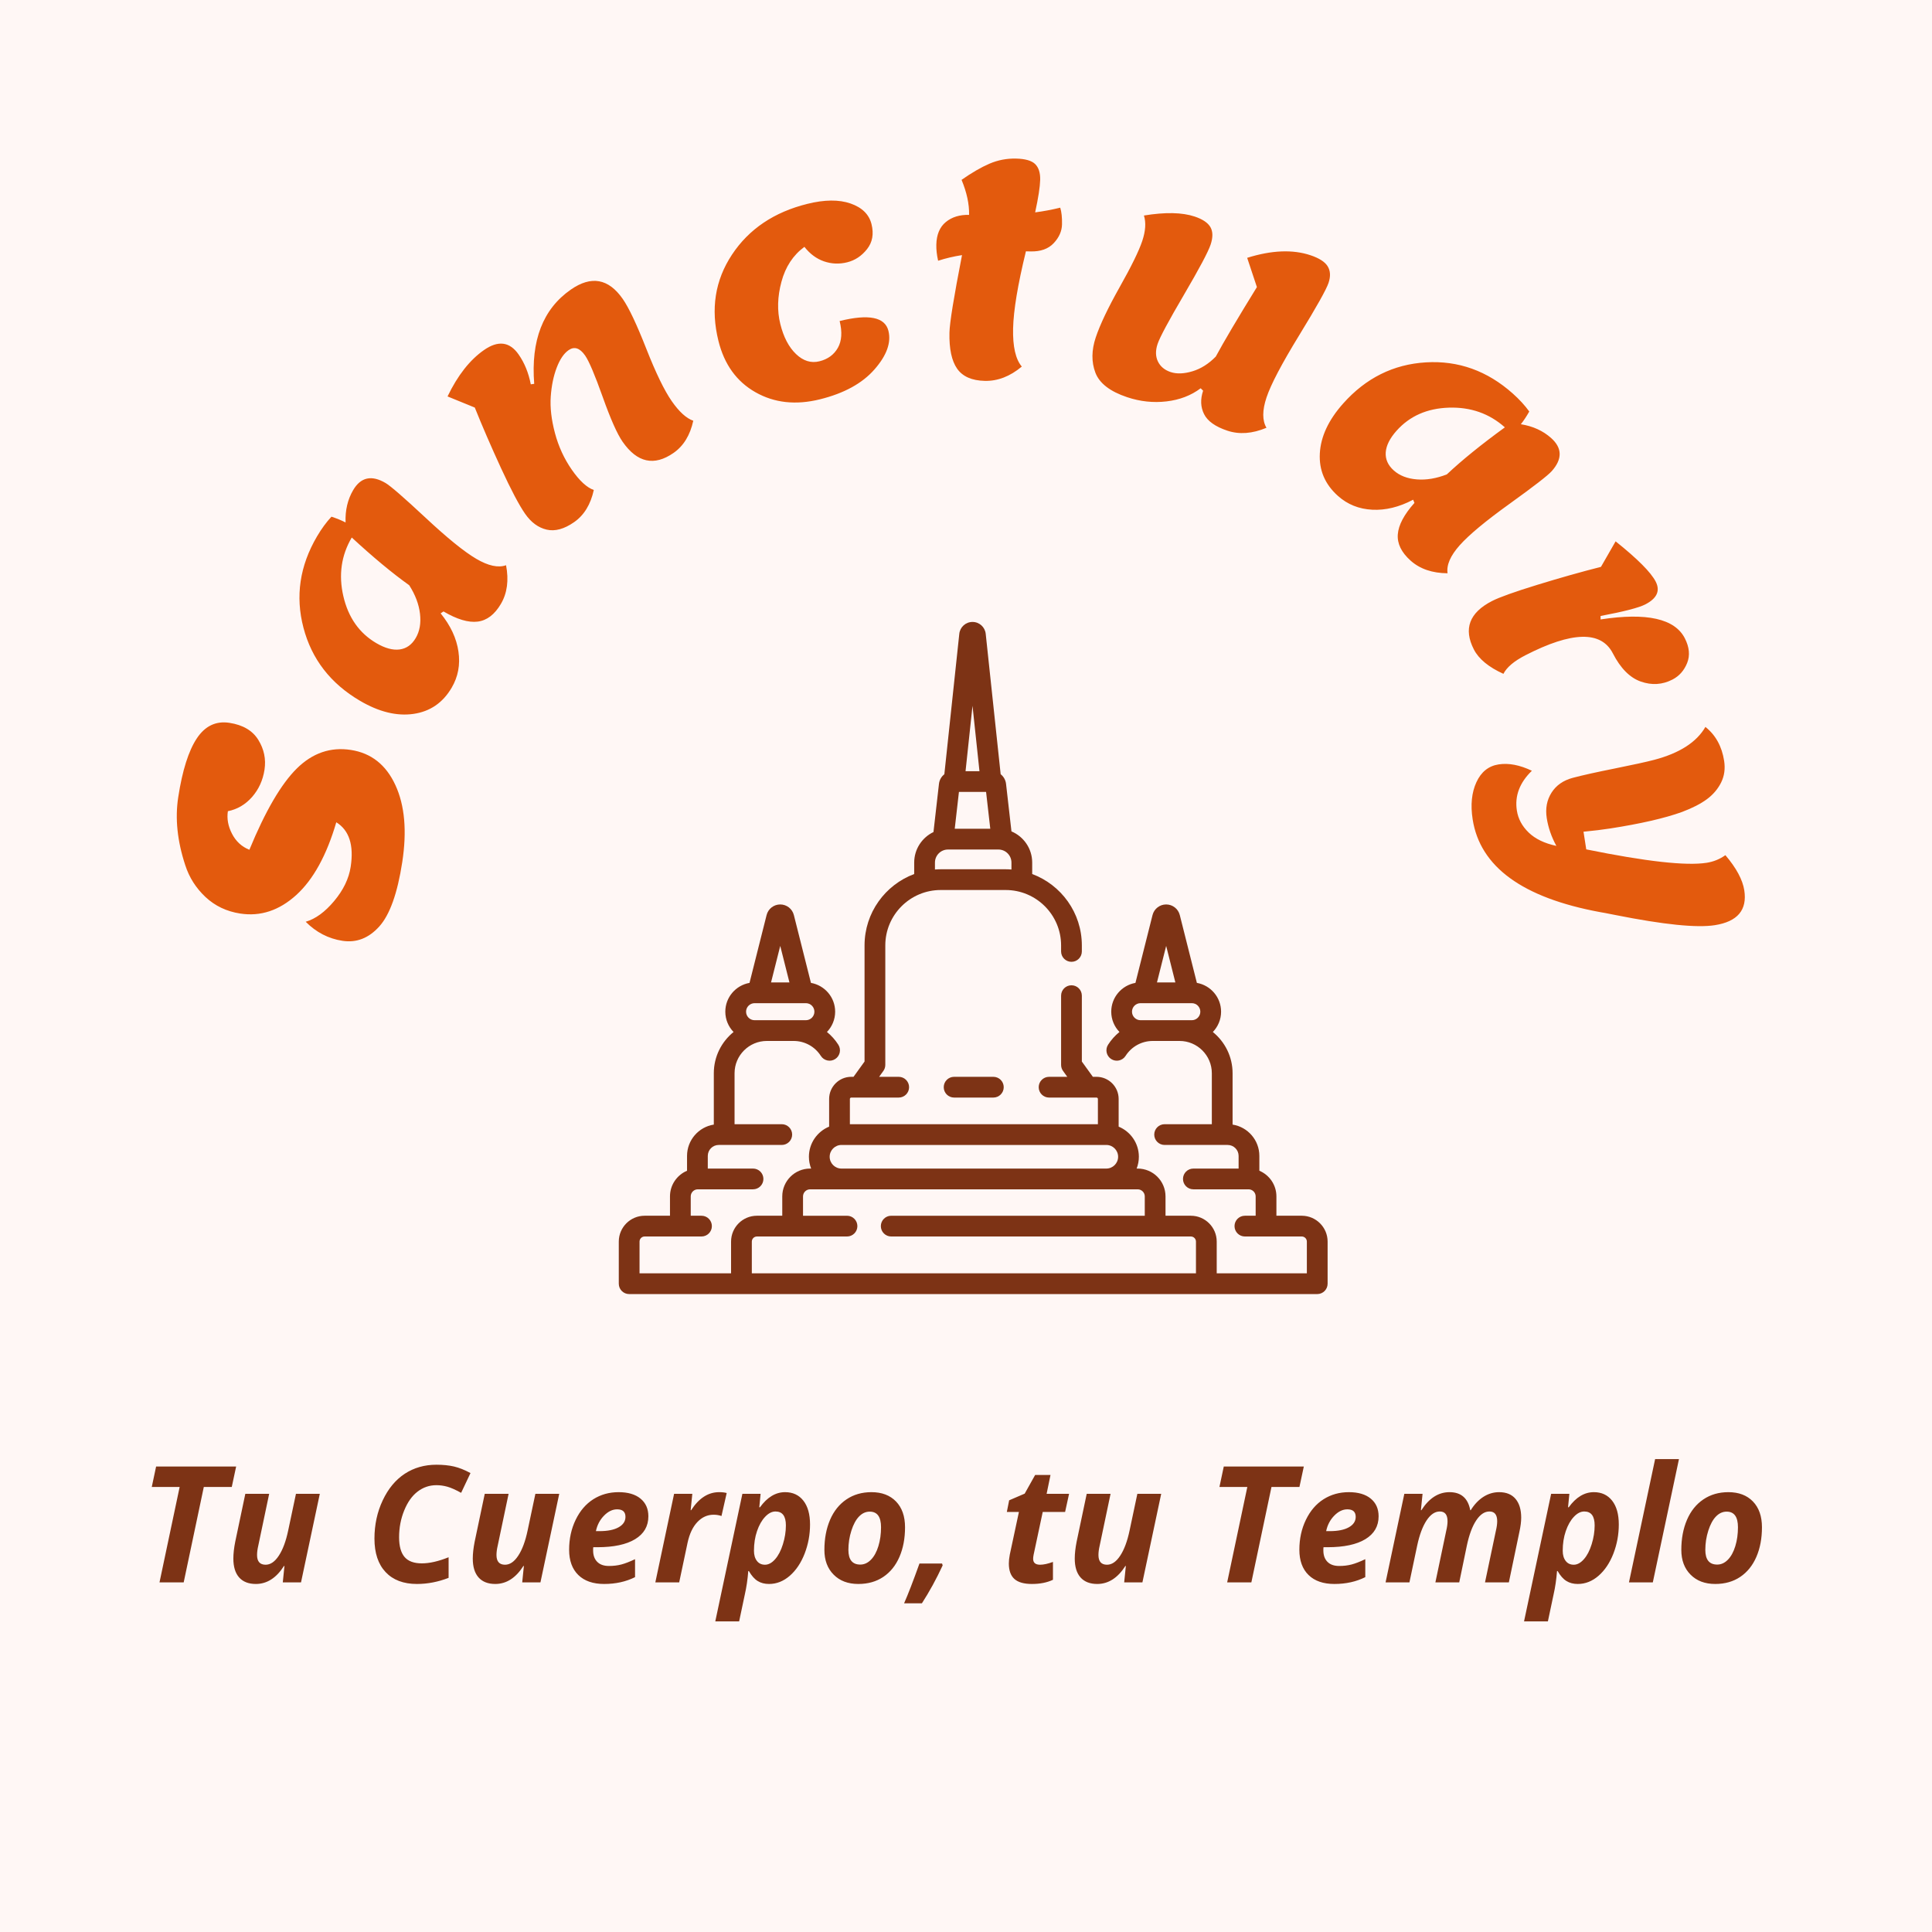<svg xmlns="http://www.w3.org/2000/svg" width="512" height="512" viewBox="0 0 512 512" style="" data-bbox="40.219 42.02 426.718 387.658">
  <rect data-fl-background="" x="0" y="0" width="512" height="512" fill="#fff7f5" />
  <g data-icon="" fill="rgba(125,51,21,1)" transform="matrix(0.367, 0, 0, 0.367, 163.986, 159.961)">
    <path d="m493.666 442.466h-18.322v-13.975c0-8.333-5.093-15.497-12.329-18.548v-10.724c0-11.424-8.403-20.92-19.352-22.637v-37.113c0-12.03-5.574-22.777-14.27-29.811 3.68-3.808 5.957-8.98 5.957-14.682 0-10.415-7.571-19.075-17.495-20.816l-12.345-49.016c-1.139-4.523-5.192-7.683-9.857-7.683s-8.718 3.159-9.857 7.683l-12.345 49.016c-9.924 1.741-17.496 10.401-17.496 20.816 0 5.692 2.271 10.856 5.94 14.663-3.171 2.569-5.963 5.662-8.237 9.223-2.229 3.491-1.207 8.128 2.284 10.357 3.489 2.229 8.127 1.207 10.357-2.284 4.32-6.765 11.678-10.804 19.681-10.804h19.343c12.869 0 23.338 10.469 23.338 23.337v36.834h-34.126c-4.142 0-7.5 3.358-7.5 7.5s3.358 7.5 7.5 7.5h45.565c4.365 0 7.916 3.551 7.916 7.916v9.153h-32.701c-4.142 0-7.5 3.358-7.5 7.5s3.358 7.5 7.5 7.5h39.91c2.823 0 5.119 2.297 5.119 5.12v13.975h-7.78c-4.142 0-7.5 3.358-7.5 7.5s3.358 7.5 7.5 7.5h41.103c2.032 0 3.685 1.653 3.685 3.685v22.944h-65.158v-22.944c0-10.303-8.382-18.685-18.685-18.685h-18.322v-13.975c0-11.094-9.025-20.12-20.12-20.12h-.753c1.034-2.648 1.608-5.524 1.608-8.534 0-9.82-6.048-18.25-14.613-21.773v-20.009c0-8.826-7.18-16.006-16.006-16.006h-2.632l-7.964-11.042v-47.621c0-4.142-3.358-7.5-7.5-7.5s-7.5 3.358-7.5 7.5v50.043c0 1.575.496 3.11 1.417 4.387l3.053 4.233h-13.157c-4.142 0-7.5 3.358-7.5 7.5s3.358 7.5 7.5 7.5h34.283c.555 0 1.006.452 1.006 1.006v18.248h-179.268v-18.248c0-.555.452-1.006 1.006-1.006h34.283c4.142 0 7.5-3.358 7.5-7.5s-3.358-7.5-7.5-7.5h-14.157l3.053-4.233c.921-1.277 1.417-2.813 1.417-4.387v-86.364c0-22.079 17.962-40.041 40.041-40.041h46.983c22.079 0 40.041 17.962 40.041 40.041v4.358c0 4.142 3.358 7.5 7.5 7.5s7.5-3.358 7.5-7.5v-4.358c0-23.616-14.953-43.801-35.887-51.598v-8.287c0-10.124-6.191-18.828-14.986-22.529l-3.919-34.369c-.324-2.84-1.783-5.294-3.888-6.946l-10.806-101.497c-.521-4.893-4.626-8.583-9.547-8.583s-9.025 3.69-9.547 8.585l-10.805 101.496c-2.105 1.652-3.564 4.106-3.888 6.946l-3.973 34.843c-8.231 3.934-13.932 12.34-13.932 22.055v8.287c-20.934 7.796-35.887 27.981-35.887 51.598v83.941l-7.964 11.042h-1.632c-8.826 0-16.006 7.181-16.006 16.006v20.009c-8.565 3.522-14.613 11.953-14.613 21.773 0 3.01.574 5.886 1.608 8.534h-.753c-11.094 0-20.12 9.026-20.12 20.12v13.975h-18.32c-10.303 0-18.685 8.382-18.685 18.685v22.944h-66.158v-22.944c0-2.032 1.653-3.685 3.685-3.685h41.103c4.142 0 7.5-3.358 7.5-7.5s-3.358-7.5-7.5-7.5h-7.78v-13.975c0-2.823 2.296-5.12 5.119-5.12h39.91c4.142 0 7.5-3.358 7.5-7.5s-3.358-7.5-7.5-7.5h-32.702v-9.153c0-4.365 3.551-7.916 7.916-7.916h45.563c4.142 0 7.5-3.358 7.5-7.5s-3.358-7.5-7.5-7.5h-34.126v-36.834c0-12.868 10.469-23.337 23.338-23.337h19.343c8.003 0 15.36 4.039 19.681 10.804 2.229 3.492 6.867 4.514 10.357 2.284 3.491-2.229 4.514-6.867 2.284-10.357-2.274-3.56-5.066-6.654-8.237-9.223 3.67-3.807 5.94-8.971 5.94-14.663 0-10.415-7.572-19.075-17.496-20.816l-12.345-49.016c-1.139-4.523-5.192-7.683-9.857-7.683s-8.718 3.159-9.857 7.683l-12.345 49.016c-9.923 1.742-17.494 10.402-17.494 20.817 0 5.701 2.277 10.873 5.957 14.682-8.696 7.034-14.27 17.782-14.27 29.811v37.113c-10.949 1.717-19.352 11.213-19.352 22.637v10.724c-7.236 3.051-12.329 10.215-12.329 18.548v13.975h-18.321c-10.303-.001-18.685 8.381-18.685 18.684v30.444c0 4.142 3.358 7.5 7.5 7.5h497.351c4.142 0 7.5-3.358 7.5-7.5v-30.444c0-10.303-8.382-18.685-18.685-18.685zm-91.364-168.644h-13.296l6.648-26.396zm-25.191 27.31c-3.394 0-6.155-2.761-6.155-6.155s2.761-6.155 6.155-6.155h37.084c3.394 0 6.155 2.761 6.155 6.155s-2.761 6.155-6.155 6.155zm-131.246-165.002h19.62l3.036 26.622h-25.691zm14.842-15h-10.064l5.032-47.271zm-32.177 66.051c0-5.199 4.23-9.429 9.429-9.429h36.433c5.199 0 9.429 4.23 9.429 9.429v5.016c-1.373-.103-2.755-.173-4.154-.173h-46.983c-1.399 0-2.781.07-4.154.173zm-105.185 86.641h-13.296l6.648-26.396zm-25.19 27.31c-3.394 0-6.155-2.761-6.155-6.155s2.761-6.155 6.155-6.155h37.084c3.394 0 6.155 2.761 6.155 6.155s-2.761 6.155-6.155 6.155zm54.273 98.705c0-4.706 3.829-8.534 8.534-8.534h191.426c4.706 0 8.534 3.829 8.534 8.534s-3.829 8.534-8.534 8.534h-191.426c-4.705.001-8.534-3.828-8.534-8.534zm-56.27 61.314c0-2.032 1.653-3.685 3.685-3.685h65.112c4.142 0 7.5-3.358 7.5-7.5s-3.358-7.5-7.5-7.5h-31.79v-13.975c0-2.823 2.297-5.12 5.12-5.12h236.782c2.823 0 5.12 2.297 5.12 5.12v13.975h-183.27c-4.142 0-7.5 3.358-7.5 7.5s3.358 7.5 7.5 7.5h216.591c2.032 0 3.685 1.653 3.685 3.685v22.944h-321.035z" transform="matrix(0.999, 0, 0, 0.999, 0, 0)" />
    <path d="m242.376 342.049c-4.142 0-7.5 3.358-7.5 7.5s3.358 7.5 7.5 7.5h28.366c4.142 0 7.5-3.358 7.5-7.5s-3.358-7.5-7.5-7.5z" transform="matrix(0.999, 0, 0, 0.999, 0, 0)" />
  </g>
  <path text-anchor="middle" offset="0.5" fill="rgba(227, 90, 13, 1)" space="preserve" font-scale="contain" font-size="92" font-family="Lemon" text="Sanctuary" font-style="normal" font-weight="400" path="M87.04 256C87.04 30.72 424.96 30.72 424.96 256" data-fl-textpath="" transform="matrix(0.918, 0, 0, 0.918, 22.989, 18.964)" d="M 26.404 209.513L 26.404 209.513Q 28.191 197.9  31.774 192.502Q 35.345 187.113  41.196 188.013Q 47.047 188.914  49.534 192.939Q 52.019 196.974  51.315 201.55Q 50.612 206.116  47.727 209.416Q 44.833 212.704  40.741 213.521L 40.741 213.521Q 40.241 216.772  41.942 220.049Q 43.642 223.336  46.95 224.655L 46.95 224.655Q 53.862 207.881  60.649 201.185Q 67.448 194.481  76.244 195.835Q 85.041 197.189  89.093 205.967Q 93.156 214.738  91.077 228.248Q 88.999 241.75  84.435 246.814Q 79.873 251.869  73.805 250.935Q 67.726 250  63.208 245.439L 63.208 245.439Q 67.455 244.201  71.424 239.45Q 75.403 234.699  76.188 229.599L 76.188 229.599Q 77.636 220.19  72.039 216.719L 72.039 216.719Q 67.855 231.019  60.479 237.725Q 53.095 244.419  44.299 243.066L 44.299 243.066Q 38.408 242.159  34.269 238.284Q 30.142 234.401  28.438 229.101L 28.438 229.101Q 24.997 218.656  26.404 209.513ZM 102.992 155.856L 102.992 155.856L 102.162 156.401Q 106.474 161.716  107.299 167.42Q 108.138 173.12  105.343 177.88L 105.343 177.88Q 101.509 184.407  94.295 185.435Q 87.081 186.463  78.872 181.642L 78.872 181.642Q 66.127 174.157  62.559 160.546Q 58.986 146.943  66.471 134.198L 66.471 134.198Q 68.41 130.896  70.643 128.496L 70.643 128.496Q 73.059 129.3  74.717 130.169L 74.717 130.169Q 74.521 124.894  76.912 120.824L 76.912 120.824Q 80.203 115.219  86.265 118.779L 86.265 118.779Q 88.412 120.04  97.816 128.81Q 107.215 137.589  112.44 140.658Q 117.657 143.722  121.047 142.512L 121.047 142.512Q 122.293 149.019  119.563 153.667Q 116.839 158.306  112.83 158.793Q 108.83 159.285  102.992 155.856ZM 83.581 164.995L 83.581 164.995Q 87.35 167.208  90.306 166.833Q 93.259 166.446  94.971 163.531Q 96.683 160.616  96.202 156.519Q 95.726 152.412  93.091 148.29L 93.091 148.29Q 85.744 143.047  76.503 134.512L 76.503 134.512Q 71.946 142.273  74.082 151.471Q 76.217 160.67  83.581 164.995ZM 140.693 130.078Q 136.384 133.077  132.764 132.235Q 129.143 131.392  126.549 127.666Q 123.955 123.94  119.598 114.496Q 115.25 105.047  112.022 96.998L 112.022 96.998L 104.157 93.786Q 108.542 84.665  114.681 80.391Q 120.811 76.123  124.679 81.679L 124.679 81.679Q 127.222 85.332  128.187 90.289L 128.187 90.289L 129.175 90.15Q 127.681 71.341  139.737 62.948L 139.737 62.948Q 148.576 56.795  154.729 65.634L 154.729 65.634Q 157.375 69.433  161.524 79.997Q 165.681 90.554  168.881 95.15Q 172.086 99.754  175.095 100.803L 175.095 100.803Q 173.718 107.087  169.409 110.086L 169.409 110.086Q 161.005 115.937  154.698 106.876L 154.698 106.876Q 152.355 103.511  148.953 93.951Q 145.551 84.391  143.871 81.978L 143.871 81.978Q 141.585 78.695  139.099 80.426L 139.099 80.426Q 137.055 81.849  135.674 85.466Q 134.285 89.09  133.948 93.821Q 133.616 98.56  135.162 104.368Q 136.708 110.176  140.039 114.961Q 143.37 119.746  146.378 120.795L 146.378 120.795Q 145.001 127.078  140.693 130.078ZM 182.358 77.751L 182.358 77.751Q 178.932 63.929  186.272 52.848Q 193.611 41.767  208.045 38.19L 208.045 38.19Q 215.47 36.349  220.485 38.084Q 225.502 39.828  226.551 44.06Q 227.599 48.292  225.263 51.251Q 222.928 54.22  219.512 55.067Q 216.105 55.911  212.84 54.794Q 209.585 53.674  207.176 50.603L 207.176 50.603Q 202.286 54.195  200.546 60.684Q 198.804 67.164  200.218 72.871Q 201.63 78.569  204.76 81.553Q 207.881 84.54  211.511 83.641Q 215.141 82.741  216.833 79.756Q 218.524 76.772  217.345 72.016L 217.345 72.016Q 229.954 68.891  231.431 74.85L 231.431 74.85Q 232.696 79.956  227.402 85.987Q 222.119 92.025  211.666 94.616Q 201.212 97.207  193.048 92.575Q 184.886 87.952  182.358 77.751ZM 245.775 54.613L 245.775 54.613Q 245.211 52.11  245.259 49.98L 245.259 49.98Q 245.358 45.611  247.987 43.45Q 250.617 41.279  254.716 41.371L 254.716 41.371Q 254.82 36.742  252.544 31.26L 252.544 31.26Q 256.975 28.159  260.611 26.59Q 264.257 25.032  268.256 25.122Q 272.265 25.213  273.792 26.708Q 275.308 28.212  275.24 31.242Q 275.171 34.271  273.787 40.651L 273.787 40.651Q 277.358 40.192  281.03 39.294L 281.03 39.294Q 281.607 41.178  281.541 44.117Q 281.475 47.056  279.148 49.534Q 276.821 52.022  272.463 51.924L 272.463 51.924L 271.123 51.894Q 267.597 66.328  267.42 74.156Q 267.243 81.994  269.932 85.166L 269.932 85.166Q 264.845 89.422  259.246 89.296Q 253.638 89.169  251.264 85.775Q 248.89 82.38  249.048 75.352L 249.048 75.352Q 249.145 71.073  252.674 52.988L 252.674 52.988Q 249.1 53.538  245.775 54.613ZM 300.339 94.003L 300.339 94.003Q 292.912 91.521  291.167 86.9Q 289.431 82.282  291.279 76.752Q 293.127 71.223  298.193 62.214Q 303.269 53.208  304.708 48.902Q 306.147 44.596  305.191 41.557L 305.191 41.557Q 314.426 40.046  319.832 41.852L 319.832 41.852Q 323.294 43.009  324.393 44.926Q 325.482 46.84  324.44 49.961Q 323.397 53.081  316.748 64.429Q 310.092 75.764  309.132 78.637Q 308.175 81.502  309.226 83.688Q 310.287 85.877  312.895 86.748Q 315.513 87.623  319.166 86.535Q 322.816 85.456  325.933 82.28L 325.933 82.28Q 329.404 75.838  337.804 62.218L 337.804 62.218L 334.996 53.773Q 345.582 50.457  353.265 53.024L 353.265 53.024Q 357.068 54.295  358.243 56.238Q 359.427 58.183  358.483 61.01Q 357.538 63.836  349.997 76.151Q 342.458 88.456  340.582 94.071Q 338.706 99.685  340.563 102.836L 340.563 102.836Q 334.445 105.4  329.257 103.666Q 324.059 101.929  322.547 98.883Q 321.031 95.846  322.274 92.128L 322.274 92.128L 321.569 91.429Q 317.427 94.547  311.709 95.219Q 305.992 95.892  300.339 94.003ZM 383.281 124.522L 383.281 124.522L 382.909 123.601Q 376.854 126.792  371.099 126.487Q 365.345 126.197  361.223 122.526L 361.223 122.526Q 355.57 117.491  355.97 110.215Q 356.371 102.939  362.702 95.83L 362.702 95.83Q 372.532 84.792  386.579 83.951Q 400.617 83.104  411.655 92.934L 411.655 92.934Q 414.515 95.481  416.432 98.139L 416.432 98.139Q 415.172 100.351  413.996 101.808L 413.996 101.808Q 419.208 102.646  422.732 105.785L 422.732 105.785Q 427.586 110.108  422.911 115.358L 422.911 115.358Q 421.255 117.218  410.817 124.728Q 400.372 132.231  396.341 136.756Q 392.318 141.274  392.842 144.835L 392.842 144.835Q 386.217 144.786  382.192 141.201Q 378.174 137.623  378.48 133.596Q 378.778 129.577  383.281 124.522ZM 378.11 103.7L 378.11 103.7Q 375.203 106.963  374.993 109.936Q 374.797 112.908  377.321 115.156Q 379.845 117.404  383.958 117.733Q 388.078 118.068  392.636 116.288L 392.636 116.288Q 399.212 110.107  409.387 102.712L 409.387 102.712Q 402.666 96.726  393.228 97.024Q 383.79 97.322  378.11 103.7ZM 405.669 152.852L 405.669 152.852Q 408.835 151.225  418.775 148.164Q 428.719 145.112  437.127 142.985L 437.127 142.985L 441.357 135.617Q 450.869 143.232  452.925 147.235Q 454.977 151.228  449.907 153.833L 449.907 153.833Q 447.141 155.255  437.014 157.164L 437.014 157.164L 437.02 158.161Q 456.969 155.107  461.325 163.583L 461.325 163.583Q 463.317 167.461  462.003 170.745Q 460.683 174.02  457.757 175.523L 457.757 175.523Q 453.399 177.763  448.644 176.102Q 443.89 174.441  440.554 167.948L 440.554 167.948Q 435.508 158.128  415.317 168.502L 415.317 168.502Q 410.408 171.025  408.967 173.867L 408.967 173.867Q 402.558 170.955  400.442 166.836L 400.442 166.836Q 395.849 157.897  405.669 152.852ZM 424.254 223.537L 424.254 223.537Q 422.119 219.639  421.476 215.509Q 420.832 211.369  422.854 208.17Q 424.878 204.981  429.027 203.879Q 433.187 202.776  441.177 201.178Q 449.174 199.569  452.46 198.703L 452.46 198.703Q 463.457 195.818  467.283 189.19L 467.283 189.19Q 471.711 192.731  472.683 198.976L 472.683 198.976Q 473.217 202.405  471.815 205.234Q 470.404 208.065  467.699 210.065Q 464.994 212.064  460.481 213.759L 460.481 213.759Q 452.967 216.457  439.776 218.51L 439.776 218.51Q 436.525 219.016  432.088 219.444L 432.088 219.444L 432.882 224.542Q 458.738 229.798  467.63 228.414L 467.63 228.414Q 470.615 227.949  473.047 226.214L 473.047 226.214Q 477.789 231.781  478.501 236.356L 478.501 236.356Q 479.83 244.893  469.979 246.427L 469.979 246.427Q 462.153 247.645  441.328 243.499L 441.328 243.499Q 437.515 242.736  436.875 242.654L 436.875 242.654Q 403.29 236.445  400.086 215.863L 400.086 215.863Q 399.114 209.618  401.171 205.149Q 403.22 200.691  407.577 200.012Q 411.925 199.336  417.184 201.847L 417.184 201.847Q 411.864 207.006  412.849 213.33L 412.849 213.33Q 413.41 216.937  416.267 219.69Q 419.125 222.443  424.254 223.537Z" style="" />
  <path text="Tu Cuerpo, tu Templo" fill="rgba(125, 51, 21, 1)" space="preserve" text-anchor="middle" offset="0.5" font-scale="contain" font-size="43" font-family="Open Sans" transform="matrix(1, 0, 0, 1, 252.76, 419.348)" data-fl-textpath="" d="M-198.751-25.28L-204.081 0L-210.491 0L-205.151-25.28L-212.541-25.28L-211.391-30.7L-190.181-30.7L-191.341-25.28L-198.751-25.28ZM-190.418-10.79L-187.748-23.47L-181.428-23.47L-184.308-9.76Q-184.638-8.34 -184.638-7.26L-184.638-7.26Q-184.638-4.68 -182.368-4.68L-182.368-4.68Q-180.438-4.68 -178.868-7.08Q-177.288-9.47 -176.388-13.75L-176.388-13.75L-174.328-23.47L-168.008-23.47L-172.988 0L-177.818 0L-177.378-4.35L-177.498-4.35Q-180.548 0.42 -184.958 0.42L-184.958 0.42Q-187.848 0.42 -189.388-1.31Q-190.918-3.04 -190.918-6.32L-190.918-6.32Q-190.918-8.27 -190.418-10.79L-190.418-10.79ZM-137.106-25.76L-137.106-25.76Q-139.876-25.76 -142.096-24.06Q-144.306-22.36 -145.646-19.05Q-146.996-15.75 -146.996-11.95L-146.996-11.95Q-146.996-8.44 -145.556-6.74Q-144.116-5.04 -140.966-5.04L-140.966-5.04Q-137.906-5.04 -133.876-6.66L-133.876-6.66L-133.876-1.2Q-138.046 0.42 -142.266 0.42L-142.266 0.42Q-147.606 0.42 -150.566-2.72Q-153.526-5.86 -153.526-11.61L-153.526-11.61Q-153.526-17.11 -151.336-21.74Q-149.156-26.37 -145.506-28.78Q-141.846-31.18 -137.106-31.18L-137.106-31.18Q-134.476-31.18 -132.446-30.71Q-130.406-30.23 -128.076-28.97L-128.076-28.97L-130.556-23.73Q-132.776-24.96 -134.226-25.36Q-135.676-25.76 -137.106-25.76ZM-126.968-10.79L-124.298-23.47L-117.978-23.47L-120.858-9.76Q-121.188-8.34 -121.188-7.26L-121.188-7.26Q-121.188-4.68 -118.918-4.68L-118.918-4.68Q-116.988-4.68 -115.418-7.08Q-113.838-9.47 -112.938-13.75L-112.938-13.75L-110.878-23.47L-104.558-23.47L-109.538 0L-114.368 0L-113.928-4.35L-114.048-4.35Q-117.098 0.42 -121.508 0.42L-121.508 0.42Q-124.398 0.42 -125.938-1.31Q-127.468-3.04 -127.468-6.32L-127.468-6.32Q-127.468-8.27 -126.968-10.79L-126.968-10.79ZM-89.216-19.36L-89.216-19.36Q-91.056-19.36 -92.696-17.68Q-94.336-16 -94.836-13.58L-94.836-13.58L-93.896-13.58Q-90.636-13.58 -88.826-14.6Q-87.006-15.62 -87.006-17.36L-87.006-17.36Q-87.006-19.36 -89.216-19.36ZM-92.656 0.42L-92.656 0.42Q-97.066 0.42 -99.496-1.95Q-101.936-4.33 -101.936-8.65L-101.936-8.65Q-101.936-13 -100.206-16.58Q-98.476-20.16 -95.516-22.04Q-92.556-23.91 -88.816-23.91L-88.816-23.91Q-85.096-23.91 -83.016-22.2Q-80.936-20.49 -80.936-17.51L-80.936-17.51Q-80.936-13.58 -84.446-11.45Q-87.956-9.32 -94.466-9.32L-94.466-9.32L-95.536-9.32L-95.576-8.88L-95.576-8.46Q-95.576-6.55 -94.496-5.45Q-93.416-4.35 -91.396-4.35L-91.396-4.35Q-89.566-4.35 -88.076-4.75Q-86.586-5.14 -84.466-6.15L-84.466-6.15L-84.466-1.39Q-88.076 0.42 -92.656 0.42ZM-62.189-23.91L-62.189-23.91Q-60.949-23.91 -60.179-23.68L-60.179-23.68L-61.559-17.59Q-62.509-17.93 -63.659-17.93L-63.659-17.93Q-66.099-17.93 -67.929-16.01Q-69.769-14.09 -70.549-10.5L-70.549-10.5L-72.769 0L-79.089 0L-74.119-23.47L-69.289-23.47L-69.729-19.13L-69.599-19.13Q-66.519-23.91 -62.189-23.91ZM-44.701-23.91L-44.701-23.91Q-41.631-23.91 -39.861-21.66Q-38.091-19.4 -38.091-15.35L-38.091-15.35Q-38.091-11.34 -39.521-7.63Q-40.961-3.93 -43.461-1.75Q-45.961 0.42 -48.961 0.42L-48.961 0.42Q-50.711 0.42 -51.961-0.36Q-53.221-1.13 -54.301-3L-54.301-3L-54.461-3Q-54.721 0.34 -55.371 3.19L-55.371 3.19L-56.881 10.33L-63.201 10.33L-56.021-23.47L-51.191-23.47L-51.541-19.9L-51.361-19.9Q-48.461-23.91 -44.701-23.91ZM-47.241-18.79L-47.241-18.79Q-48.671-18.79 -50.001-17.37Q-51.331-15.96 -52.141-13.59Q-52.951-11.23 -52.951-8.38L-52.951-8.38Q-52.951-6.7 -52.171-5.69Q-51.401-4.68 -50.031-4.68L-50.031-4.68Q-48.631-4.68 -47.351-6.13Q-46.061-7.58 -45.281-10.11Q-44.491-12.64 -44.491-15.1L-44.491-15.1Q-44.491-18.79 -47.241-18.79ZM-19.276-14.61L-19.276-14.61Q-19.276-18.75 -22.276-18.75L-22.276-18.75Q-23.856-18.75 -25.096-17.47Q-26.346-16.19 -27.136-13.71Q-27.926-11.23 -27.926-8.61L-27.926-8.61Q-27.926-4.72 -24.776-4.72L-24.776-4.72Q-23.196-4.72 -21.936-6.02Q-20.676-7.31 -19.976-9.61Q-19.276-11.9 -19.276-14.61ZM-12.916-14.61L-12.916-14.61Q-12.916-10.18 -14.396-6.76Q-15.876-3.34 -18.666-1.46Q-21.456 0.42 -25.296 0.42L-25.296 0.42Q-29.396 0.42 -31.836-2.05Q-34.286-4.51 -34.286-8.61L-34.286-8.61Q-34.286-13.08 -32.786-16.58Q-31.286-20.07 -28.446-21.99Q-25.616-23.91 -21.816-23.91L-21.816-23.91Q-17.696-23.91 -15.306-21.44Q-12.916-18.96 -12.916-14.61ZM-9.093-5L-3.103-5L-2.943-4.51Q-5.413 0.84 -8.443 5.54L-8.443 5.54L-13.163 5.54Q-11.613 2.04 -9.093-5L-9.093-5ZM 22.884-4.68L 22.884-4.68Q 24.254-4.68  26.284-5.42L 26.284-5.42L 26.284-0.69Q 23.954 0.42  20.704 0.42L 20.704 0.42Q 17.554 0.42  16.074-0.9Q 14.594-2.23  14.594-5L 14.594-5Q 14.594-6.05  14.844-7.35L 14.844-7.35L 17.264-18.67L 14.064-18.67L 14.674-21.75L 18.794-23.52L 21.564-28.47L 25.634-28.47L 24.604-23.47L 30.554-23.47L 29.504-18.67L 23.574-18.67L 21.164-7.35Q 21.034-6.72  21.034-6.24L 21.034-6.24Q 21.034-4.68  22.884-4.68ZM 32.56-10.79L 35.23-23.47L 41.55-23.47L 38.67-9.76Q 38.34-8.34  38.34-7.26L 38.34-7.26Q 38.34-4.68  40.61-4.68L 40.61-4.68Q 42.54-4.68  44.11-7.08Q 45.69-9.47  46.59-13.75L 46.59-13.75L 48.65-23.47L 54.97-23.47L 49.99 0L 45.16 0L 45.6-4.35L 45.48-4.35Q 42.43 0.42  38.02 0.42L 38.02 0.42Q 35.13 0.42  33.59-1.31Q 32.06-3.04  32.06-6.32L 32.06-6.32Q 32.06-8.27  32.56-10.79L 32.56-10.79ZM 84.193-25.28L 78.863 0L 72.453 0L 77.793-25.28L 70.403-25.28L 71.553-30.7L 92.763-30.7L 91.603-25.28L 84.193-25.28ZM 104.305-19.36L 104.305-19.36Q 102.465-19.36  100.825-17.68Q 99.185-16  98.685-13.58L 98.685-13.58L 99.625-13.58Q 102.885-13.58  104.695-14.6Q 106.515-15.62  106.515-17.36L 106.515-17.36Q 106.515-19.36  104.305-19.36ZM 100.865 0.42L 100.865 0.42Q 96.455 0.42  94.025-1.95Q 91.585-4.33  91.585-8.65L 91.585-8.65Q 91.585-13  93.315-16.58Q 95.045-20.16  98.005-22.04Q 100.965-23.91  104.705-23.91L 104.705-23.91Q 108.425-23.91  110.505-22.2Q 112.585-20.49  112.585-17.51L 112.585-17.51Q 112.585-13.58  109.075-11.45Q 105.565-9.32  99.055-9.32L 99.055-9.32L 97.985-9.32L 97.945-8.88L 97.945-8.46Q 97.945-6.55  99.025-5.45Q 100.105-4.35  102.125-4.35L 102.125-4.35Q 103.955-4.35  105.445-4.75Q 106.935-5.14  109.055-6.15L 109.055-6.15L 109.055-1.39Q 105.445 0.42  100.865 0.42ZM 131.372-23.91L 131.372-23.91Q 135.972-23.91  136.872-19.13L 136.872-19.13L 137.002-19.13Q 138.432-21.44  140.372-22.68Q 142.312-23.91  144.512-23.91L 144.512-23.91Q 147.372-23.91  148.872-22.13Q 150.372-20.35  150.372-17.15L 150.372-17.15Q 150.372-15.56  149.892-13.37L 149.892-13.37L 147.102 0L 140.782 0L 143.672-13.71Q 144.012-15.14  144.012-16.21L 144.012-16.21Q 144.012-18.79  141.952-18.79L 141.952-18.79Q 140.022-18.79  138.462-16.44Q 136.892-14.09  135.972-9.76L 135.972-9.76L 133.952 0L 127.632 0L 130.512-13.71Q 130.852-15.14  130.852-16.21L 130.852-16.21Q 130.852-18.79  128.792-18.79L 128.792-18.79Q 126.862-18.79  125.282-16.4Q 123.712-14  122.802-9.72L 122.802-9.72L 120.752 0L 114.432 0L 119.402-23.47L 124.232-23.47L 123.792-19.13L 123.922-19.13Q 126.982-23.91  131.372-23.91ZM 169.628-23.91L 169.628-23.91Q 172.698-23.91  174.468-21.66Q 176.238-19.4  176.238-15.35L 176.238-15.35Q 176.238-11.34  174.808-7.63Q 173.368-3.93  170.868-1.75Q 168.368 0.42  165.368 0.42L 165.368 0.42Q 163.618 0.42  162.368-0.36Q 161.108-1.13  160.028-3L 160.028-3L 159.868-3Q 159.608 0.34  158.958 3.19L 158.958 3.19L 157.448 10.33L 151.128 10.33L 158.308-23.47L 163.138-23.47L 162.788-19.9L 162.968-19.9Q 165.868-23.91  169.628-23.91ZM 167.088-18.79L 167.088-18.79Q 165.658-18.79  164.328-17.37Q 162.998-15.96  162.188-13.59Q 161.378-11.23  161.378-8.38L 161.378-8.38Q 161.378-6.7  162.158-5.69Q 162.928-4.68  164.298-4.68L 164.298-4.68Q 165.698-4.68  166.978-6.13Q 168.268-7.58  169.048-10.11Q 169.838-12.64  169.838-15.1L 169.838-15.1Q 169.838-18.79  167.088-18.79ZM 192.182-32.67L 185.252 0L 178.932 0L 185.862-32.67L 192.182-32.67ZM 207.817-14.61L 207.817-14.61Q 207.817-18.75  204.817-18.75L 204.817-18.75Q 203.237-18.75  201.997-17.47Q 200.747-16.19  199.957-13.71Q 199.167-11.23  199.167-8.61L 199.167-8.61Q 199.167-4.72  202.317-4.72L 202.317-4.72Q 203.897-4.72  205.157-6.02Q 206.417-7.31  207.117-9.61Q 207.817-11.9  207.817-14.61ZM 214.177-14.61L 214.177-14.61Q 214.177-10.18  212.697-6.76Q 211.217-3.34  208.427-1.46Q 205.637 0.42  201.797 0.42L 201.797 0.42Q 197.697 0.42  195.257-2.05Q 192.807-4.51  192.807-8.61L 192.807-8.61Q 192.807-13.08  194.307-16.58Q 195.807-20.07  198.647-21.99Q 201.477-23.91  205.277-23.91L 205.277-23.91Q 209.397-23.91  211.787-21.44Q 214.177-18.96  214.177-14.61Z" font-weight="700" font-style="italic" />
</svg>